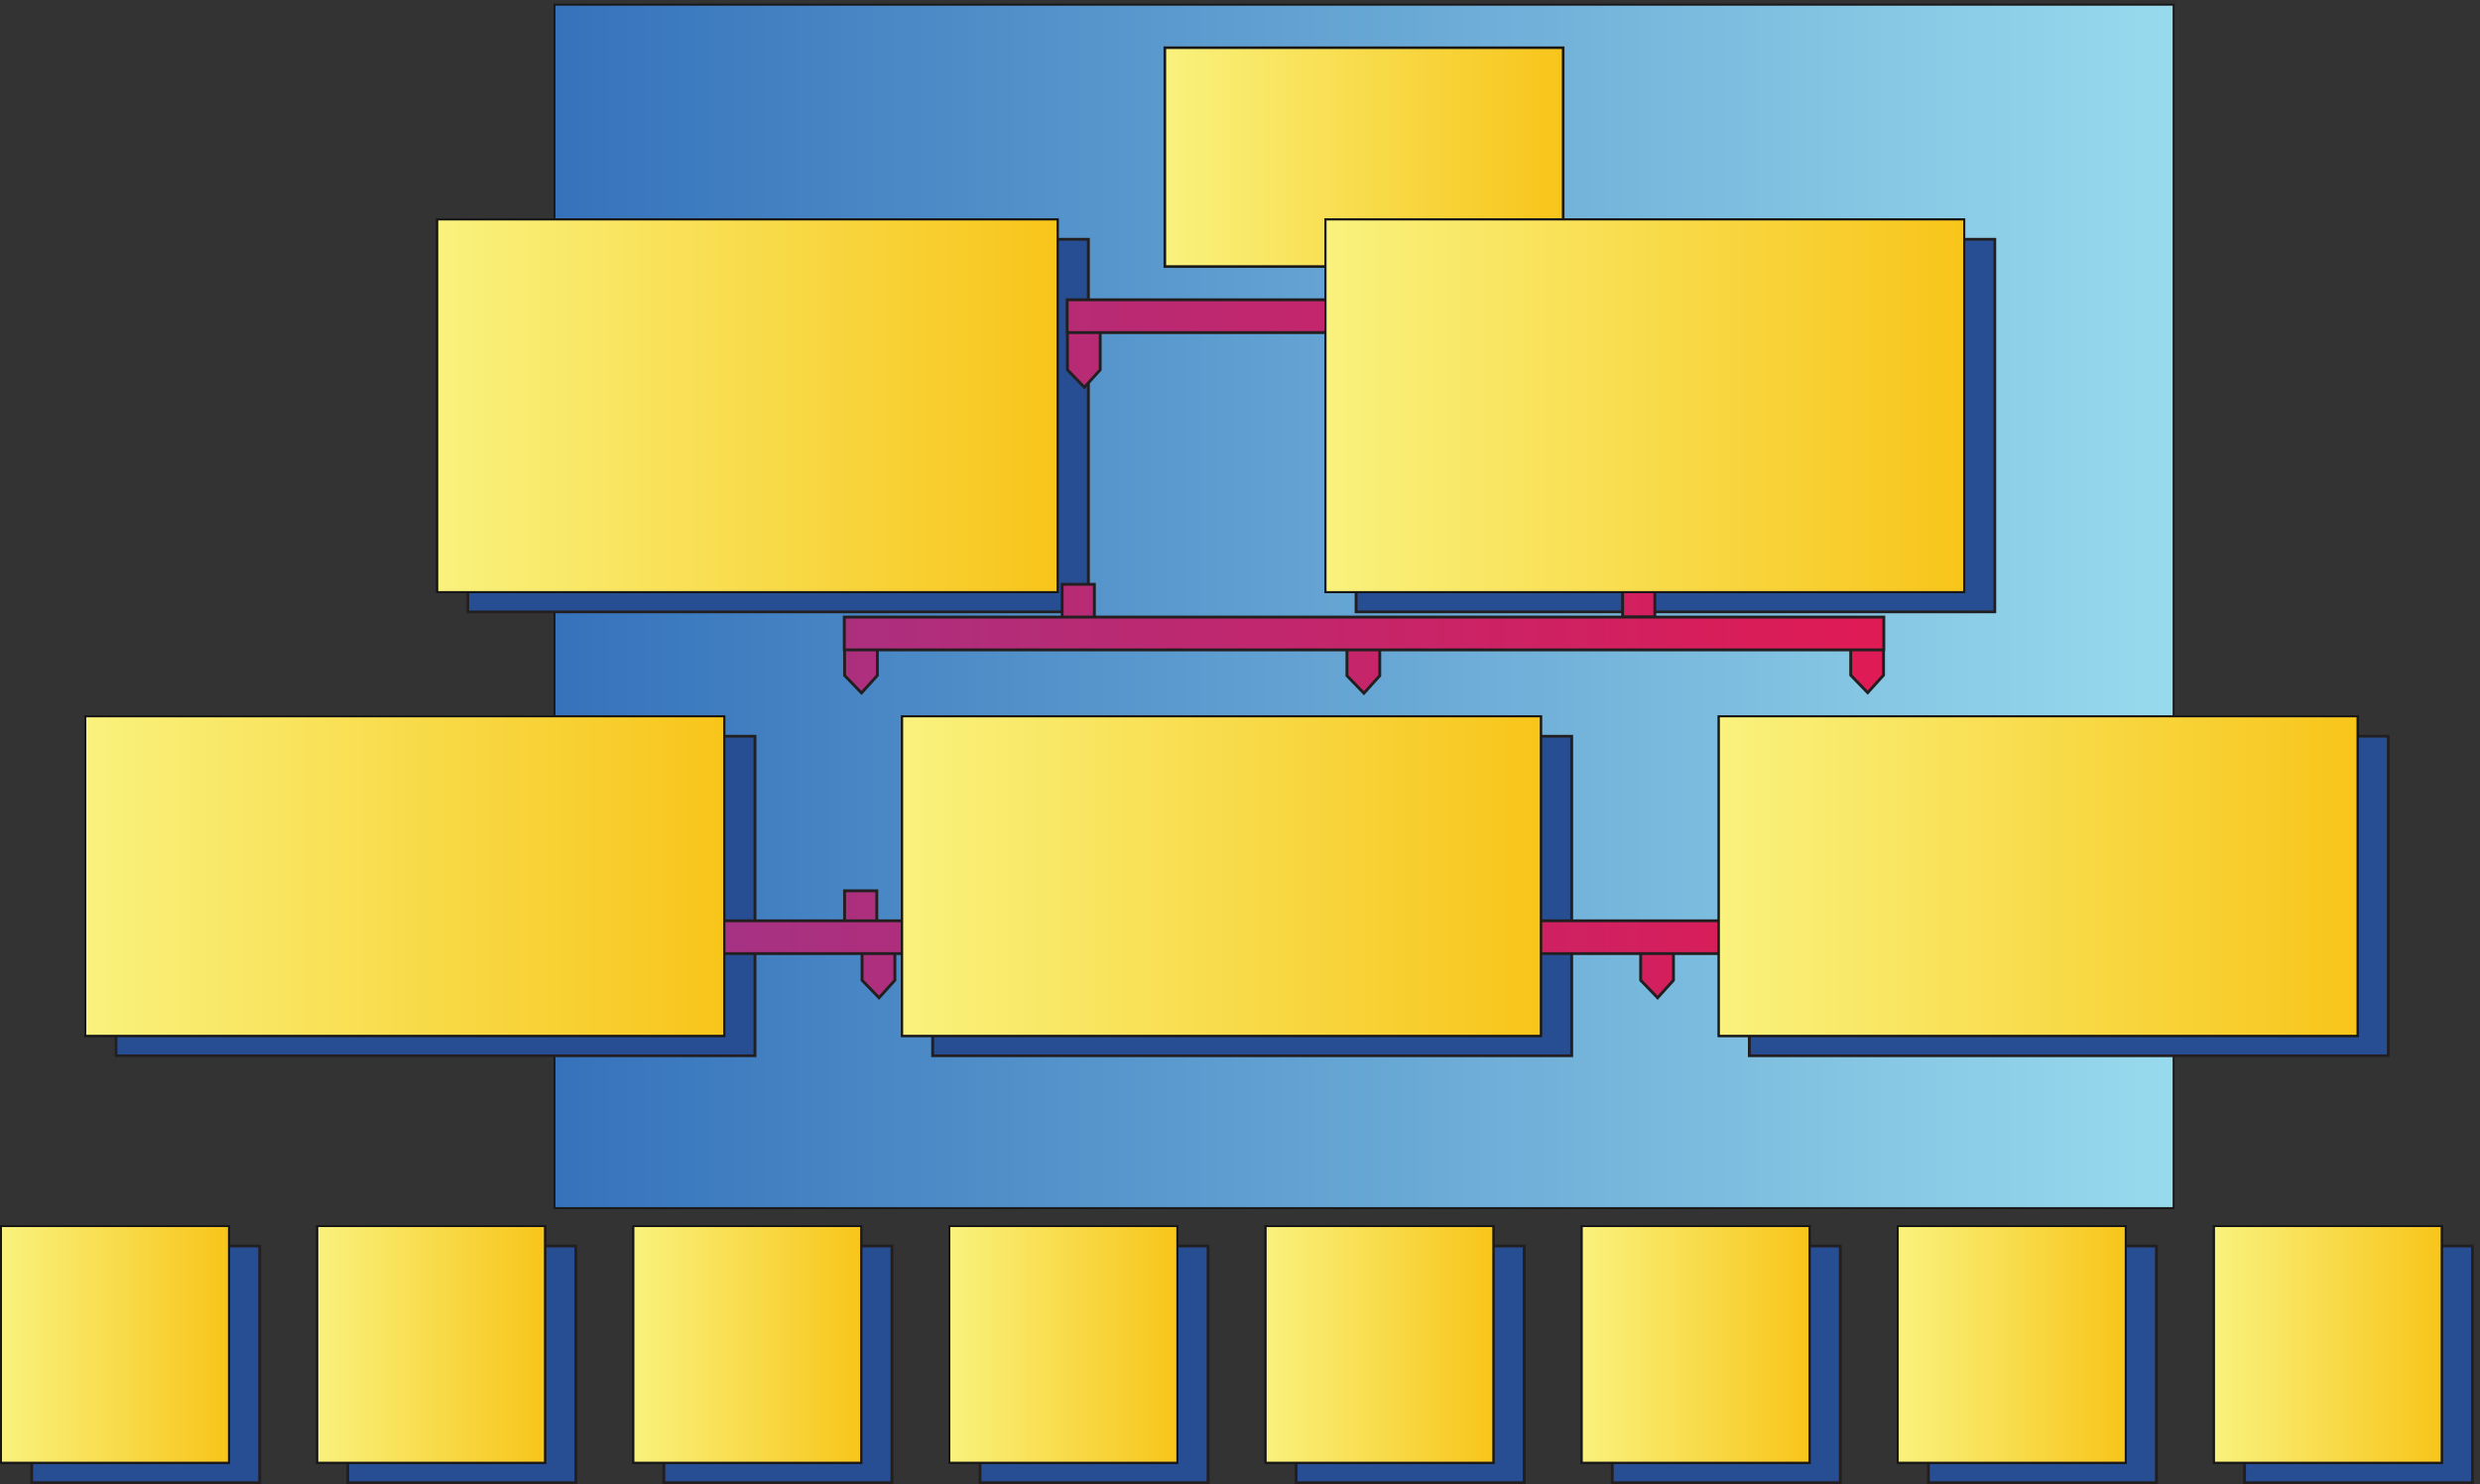 <svg xmlns="http://www.w3.org/2000/svg" xml:space="preserve" width="854.667" height="511.445"><rect width="100%" height="100%" fill="#333333" stroke="none"/><defs><linearGradient x1="0" y1="-155.916" x2="419.544" y2="-155.916" gradientUnits="userSpaceOnUse" gradientTransform="matrix(10 0 0 10 1436.73 3833.48)" spreadMethod="pad" id="a"><stop style="stop-opacity:1;stop-color:#3572bb" offset="0"/><stop style="stop-opacity:1;stop-color:#98daed" offset="1"/></linearGradient><linearGradient x1="0" y1="-94.68" x2="361.584" y2="-94.68" gradientUnits="userSpaceOnUse" gradientTransform="matrix(10 0 0 10 1724.73 3153.8)" spreadMethod="pad" id="g"><stop style="stop-opacity:1;stop-color:#a33386" offset="0"/><stop style="stop-opacity:1;stop-color:#e8174d" offset="1"/></linearGradient><linearGradient x1="0" y1="-30.678" x2="59.096" y2="-30.678" gradientUnits="userSpaceOnUse" gradientTransform="matrix(10 0 0 10 2.52 668.463)" spreadMethod="pad" id="i"><stop style="stop-opacity:1;stop-color:#f9f27d" offset="0"/><stop style="stop-opacity:1;stop-color:#f8c51a" offset="1"/></linearGradient><linearGradient x1="0" y1="-30.678" x2="59.096" y2="-30.678" gradientUnits="userSpaceOnUse" gradientTransform="matrix(10 0 0 10 821.64 668.463)" spreadMethod="pad" id="j"><stop style="stop-opacity:1;stop-color:#f9f27d" offset="0"/><stop style="stop-opacity:1;stop-color:#f8c51a" offset="1"/></linearGradient><linearGradient x1="0" y1="-30.678" x2="59.095" y2="-30.678" gradientUnits="userSpaceOnUse" gradientTransform="matrix(10 0 0 10 1640.76 668.463)" spreadMethod="pad" id="k"><stop style="stop-opacity:1;stop-color:#f9f27d" offset="0"/><stop style="stop-opacity:1;stop-color:#f8c51a" offset="1"/></linearGradient><linearGradient x1="0" y1="-30.678" x2="59.095" y2="-30.678" gradientUnits="userSpaceOnUse" gradientTransform="matrix(10 0 0 10 2459.88 668.463)" spreadMethod="pad" id="l"><stop style="stop-opacity:1;stop-color:#f9f27d" offset="0"/><stop style="stop-opacity:1;stop-color:#f8c51a" offset="1"/></linearGradient><linearGradient x1="0" y1="-30.678" x2="59.095" y2="-30.678" gradientUnits="userSpaceOnUse" gradientTransform="matrix(10 0 0 10 3279 668.463)" spreadMethod="pad" id="m"><stop style="stop-opacity:1;stop-color:#f9f27d" offset="0"/><stop style="stop-opacity:1;stop-color:#f8c51a" offset="1"/></linearGradient><linearGradient x1="0" y1="-30.678" x2="59.095" y2="-30.678" gradientUnits="userSpaceOnUse" gradientTransform="matrix(10 0 0 10 4098.12 668.463)" spreadMethod="pad" id="n"><stop style="stop-opacity:1;stop-color:#f9f27d" offset="0"/><stop style="stop-opacity:1;stop-color:#f8c51a" offset="1"/></linearGradient><linearGradient x1="0" y1="-30.678" x2="59.095" y2="-30.678" gradientUnits="userSpaceOnUse" gradientTransform="matrix(10 0 0 10 4917.24 668.463)" spreadMethod="pad" id="o"><stop style="stop-opacity:1;stop-color:#f9f27d" offset="0"/><stop style="stop-opacity:1;stop-color:#f8c51a" offset="1"/></linearGradient><linearGradient x1="0" y1="-30.678" x2="59.095" y2="-30.678" gradientUnits="userSpaceOnUse" gradientTransform="matrix(10 0 0 10 5736.36 668.463)" spreadMethod="pad" id="p"><stop style="stop-opacity:1;stop-color:#f9f27d" offset="0"/><stop style="stop-opacity:1;stop-color:#f8c51a" offset="1"/></linearGradient><linearGradient x1="0" y1="-41.423" x2="165.577" y2="-41.423" gradientUnits="userSpaceOnUse" gradientTransform="matrix(10 0 0 10 221.051 1989.55)" spreadMethod="pad" id="r"><stop style="stop-opacity:1;stop-color:#f9f27d" offset="0"/><stop style="stop-opacity:1;stop-color:#f8c51a" offset="1"/></linearGradient><linearGradient x1="0" y1="-41.423" x2="165.576" y2="-41.423" gradientUnits="userSpaceOnUse" gradientTransform="matrix(10 0 0 10 2337.21 1989.55)" spreadMethod="pad" id="s"><stop style="stop-opacity:1;stop-color:#f9f27d" offset="0"/><stop style="stop-opacity:1;stop-color:#f8c51a" offset="1"/></linearGradient><linearGradient x1="0" y1="-41.423" x2="165.577" y2="-41.423" gradientUnits="userSpaceOnUse" gradientTransform="matrix(10 0 0 10 4453.36 1989.55)" spreadMethod="pad" id="t"><stop style="stop-opacity:1;stop-color:#f9f27d" offset="0"/><stop style="stop-opacity:1;stop-color:#f8c51a" offset="1"/></linearGradient><linearGradient x1="0" y1="-28.319" x2="103.151" y2="-28.319" gradientUnits="userSpaceOnUse" gradientTransform="matrix(10 0 0 10 3018.58 3721.62)" spreadMethod="pad" id="u"><stop style="stop-opacity:1;stop-color:#f9f27d" offset="0"/><stop style="stop-opacity:1;stop-color:#f8c51a" offset="1"/></linearGradient><linearGradient x1="0" y1="-48.299" x2="160.82" y2="-48.299" gradientUnits="userSpaceOnUse" gradientTransform="matrix(10 0 0 10 1132.5 3277.24)" spreadMethod="pad" id="w"><stop style="stop-opacity:1;stop-color:#f9f27d" offset="0"/><stop style="stop-opacity:1;stop-color:#f8c51a" offset="1"/></linearGradient><linearGradient x1="0" y1="-48.299" x2="165.524" y2="-48.299" gradientUnits="userSpaceOnUse" gradientTransform="matrix(10 0 0 10 3434.43 3277.24)" spreadMethod="pad" id="x"><stop style="stop-opacity:1;stop-color:#f9f27d" offset="0"/><stop style="stop-opacity:1;stop-color:#f8c51a" offset="1"/></linearGradient><clipPath clipPathUnits="userSpaceOnUse" id="b"><path d="M0 0h6410v3836H0Z"/></clipPath><clipPath clipPathUnits="userSpaceOnUse" id="c"><path d="M0 3836h6410.1V.16H0Z" clip-rule="evenodd"/></clipPath><clipPath clipPathUnits="userSpaceOnUse" id="d"><path d="M78.644 620.387H6410.11V.16H78.645Z" clip-rule="evenodd"/></clipPath><clipPath clipPathUnits="userSpaceOnUse" id="e"><path d="M297.176 1941.48H6191.93v-835.14H297.176Z" clip-rule="evenodd"/></clipPath><clipPath clipPathUnits="userSpaceOnUse" id="f"><path d="M1208.63 3229.16h3963.84v-972.65H1208.63Z" clip-rule="evenodd"/></clipPath><clipPath clipPathUnits="userSpaceOnUse" id="h"><path d="M0 670.984h6329.83V52.383H0Z" clip-rule="evenodd"/></clipPath><clipPath clipPathUnits="userSpaceOnUse" id="q"><path d="M218.531 1992.07H6111.65v-833.51H218.531Z" clip-rule="evenodd"/></clipPath><clipPath clipPathUnits="userSpaceOnUse" id="v"><path d="M1129.98 3279.76h3962.21v-971.02H1129.98Z" clip-rule="evenodd"/></clipPath></defs><path d="M1436.73 3833.48V715.16h4195.44v3118.32H1436.73" style="fill:url(#a);fill-opacity:1;fill-rule:evenodd;stroke:none" transform="matrix(.133 0 0 -.133 0 511.467)"/><path d="M1436.73 3833.48V715.16h4195.44v3118.32z" style="fill:none;stroke:#191818;stroke-width:5.04;stroke-linecap:butt;stroke-linejoin:miter;stroke-miterlimit:10;stroke-dasharray:none;stroke-opacity:1" transform="matrix(.133 0 0 -.133 0 511.467)"/><g clip-path="url(#b)" transform="matrix(.133 0 0 -.133 0 511.467)"><g clip-path="url(#c)"><g clip-path="url(#d)"><path d="M81.984 617.055 81.981 3.492H672.93v613.563H81.984" style="fill:#274d93;fill-opacity:1;fill-rule:evenodd;stroke:none"/><path d="M81.984 617.055 81.981 3.492H672.93v613.563Z" style="fill:none;stroke:#231f20;stroke-width:7.5;stroke-linecap:butt;stroke-linejoin:miter;stroke-miterlimit:10;stroke-dasharray:none;stroke-opacity:1"/><path d="M901.102 617.055V3.492h590.948v613.563H901.102" style="fill:#274d93;fill-opacity:1;fill-rule:evenodd;stroke:none"/><path d="M901.102 617.055V3.492h590.948v613.563Z" style="fill:none;stroke:#231f20;stroke-width:7.5;stroke-linecap:butt;stroke-linejoin:miter;stroke-miterlimit:10;stroke-dasharray:none;stroke-opacity:1"/><path d="M1720.21 617.055V3.492h590.95v613.563h-590.95" style="fill:#274d93;fill-opacity:1;fill-rule:evenodd;stroke:none"/><path d="M1720.21 617.055V3.492h590.95v613.563Z" style="fill:none;stroke:#231f20;stroke-width:7.5;stroke-linecap:butt;stroke-linejoin:miter;stroke-miterlimit:10;stroke-dasharray:none;stroke-opacity:1"/><path d="M2539.34 617.055V3.492h590.95v613.563h-590.95" style="fill:#274d93;fill-opacity:1;fill-rule:evenodd;stroke:none"/><path d="M2539.34 617.055V3.492h590.95v613.563Z" style="fill:none;stroke:#231f20;stroke-width:7.5;stroke-linecap:butt;stroke-linejoin:miter;stroke-miterlimit:10;stroke-dasharray:none;stroke-opacity:1"/><path d="M3358.46 617.055V3.492h590.95v613.563h-590.95" style="fill:#274d93;fill-opacity:1;fill-rule:evenodd;stroke:none"/><path d="M3358.46 617.055V3.492h590.95v613.563Z" style="fill:none;stroke:#231f20;stroke-width:7.5;stroke-linecap:butt;stroke-linejoin:miter;stroke-miterlimit:10;stroke-dasharray:none;stroke-opacity:1"/><path d="M4177.57 617.055V3.492h590.96v613.563h-590.96" style="fill:#274d93;fill-opacity:1;fill-rule:evenodd;stroke:none"/><path d="M4177.57 617.055V3.492h590.96v613.563Z" style="fill:none;stroke:#231f20;stroke-width:7.5;stroke-linecap:butt;stroke-linejoin:miter;stroke-miterlimit:10;stroke-dasharray:none;stroke-opacity:1"/><path d="M4996.7 617.055V3.492h590.94v613.563H4996.7" style="fill:#274d93;fill-opacity:1;fill-rule:evenodd;stroke:none"/><path d="M4996.7 617.055V3.492h590.94v613.563Z" style="fill:none;stroke:#231f20;stroke-width:7.5;stroke-linecap:butt;stroke-linejoin:miter;stroke-miterlimit:10;stroke-dasharray:none;stroke-opacity:1"/><path d="M5815.82 617.055V3.492h590.95v613.563h-590.95" style="fill:#274d93;fill-opacity:1;fill-rule:evenodd;stroke:none"/><path d="M5815.82 617.055V3.492h590.95v613.563Z" style="fill:none;stroke:#231f20;stroke-width:7.5;stroke-linecap:butt;stroke-linejoin:miter;stroke-miterlimit:10;stroke-dasharray:none;stroke-opacity:1"/></g></g></g><g clip-path="url(#e)" transform="matrix(.133 0 0 -.133 0 511.467)"><path d="M300.512 1938.14v-828.46H1956.28v828.46H300.512" style="fill:#274d93;fill-opacity:1;fill-rule:evenodd;stroke:none"/><path d="M300.512 1938.14v-828.46H1956.28v828.46z" style="fill:none;stroke:#231f20;stroke-width:7.5;stroke-linecap:butt;stroke-linejoin:miter;stroke-miterlimit:10;stroke-dasharray:none;stroke-opacity:1"/><path d="M2416.67 1938.14v-828.46h1655.76v828.46H2416.67" style="fill:#274d93;fill-opacity:1;fill-rule:evenodd;stroke:none"/><path d="M2416.67 1938.14v-828.46h1655.76v828.46z" style="fill:none;stroke:#231f20;stroke-width:7.5;stroke-linecap:butt;stroke-linejoin:miter;stroke-miterlimit:10;stroke-dasharray:none;stroke-opacity:1"/><path d="M4532.82 1938.14v-828.46h1655.77v828.46H4532.82" style="fill:#274d93;fill-opacity:1;fill-rule:evenodd;stroke:none"/><path d="M4532.82 1938.14v-828.46h1655.77v828.46z" style="fill:none;stroke:#231f20;stroke-width:7.5;stroke-linecap:butt;stroke-linejoin:miter;stroke-miterlimit:10;stroke-dasharray:none;stroke-opacity:1"/></g><path d="M3018.58 3721.62v-566.38h1031.51v566.38H3018.58" style="fill:#274d93;fill-opacity:1;fill-rule:evenodd;stroke:none" transform="matrix(.133 0 0 -.133 0 511.467)"/><path d="M3018.58 3721.62v-566.38h1031.51v566.38z" style="fill:none;stroke:#231f20;stroke-width:7.5;stroke-linecap:butt;stroke-linejoin:miter;stroke-miterlimit:10;stroke-dasharray:none;stroke-opacity:1" transform="matrix(.133 0 0 -.133 0 511.467)"/><g clip-path="url(#f)" transform="matrix(.133 0 0 -.133 0 511.467)"><path d="M1211.96 3225.82v-965.97h1608.2v965.97h-1608.2" style="fill:#274d93;fill-opacity:1;fill-rule:evenodd;stroke:none"/><path d="M1211.96 3225.82v-965.97h1608.2v965.97z" style="fill:none;stroke:#231f20;stroke-width:7.5;stroke-linecap:butt;stroke-linejoin:miter;stroke-miterlimit:10;stroke-dasharray:none;stroke-opacity:1"/><path d="M3513.89 3225.82v-965.97h1655.24v965.97H3513.89" style="fill:#274d93;fill-opacity:1;fill-rule:evenodd;stroke:none"/><path d="M3513.89 3225.82v-965.97h1655.24v965.97z" style="fill:none;stroke:#231f20;stroke-width:7.5;stroke-linecap:butt;stroke-linejoin:miter;stroke-miterlimit:10;stroke-dasharray:none;stroke-opacity:1"/></g><path d="M2188.41 1537.4h83.52v-77.76h-83.52zm1303.2 0h83.52v-77.76h-83.52zm1303.92 0h83.52v-78.48h-83.52zm-3070.8-77.76h3615.84v-84.96H1724.73Zm0-84.96h84.96v-69.12l-41.04-45.36-43.92 45.36zm509.04 0h84.96v-69.12l-41.04-45.36-43.92 45.36zm500.4 0h84.96v-69.12l-41.04-45.36-43.92 45.36zm508.32 0h84.96v-69.12l-41.04-45.36-43.92 45.36zm499.68 0h84.96v-69.12l-41.04-45.36-43.92 45.36zm509.04 0h84.96v-69.12l-41.04-45.36-43.92 45.36zm499.68 0h84.96l.72-69.12-41.04-45.36-43.92 45.36zm504.72 0h84.96v-69.12l-41.04-45.36-43.92 45.36zm-2503.44 956.88h83.52v-84.96h-83.52zm1452.24-1.44h83.52v-82.8h-83.52zm-2016.72-83.52h2693.52v-84.96H2187.69Zm.72-84.96h84.96v-66.24l-41.04-45.36-43.92 45.36zm2607.12 0h84.96v-65.52l-41.04-45.36-43.92 45.36zm-1305.36 0h84.96v-66.96l-41.04-45.36-43.92 45.36zm15.12 992.16h83.52v-84.24h-83.52zm-740.16-84.96h1537.92v-84.96H2765.13Zm.72-84.96h84.96v-96.48l-41.04-45.36-43.92 45.36zm1452.24 0h84.96v-96.48l-41.04-45.36-43.92 45.36v96.48" style="fill:url(#g);fill-opacity:1;fill-rule:evenodd;stroke:none" transform="matrix(.133 0 0 -.133 0 511.467)"/><path d="M2188.41 1537.4h83.52v-77.76h-83.52zm1303.2 0h83.52v-77.76h-83.52zm1303.92 0h83.52v-78.48h-83.52zm-3070.8-77.76h3615.84v-84.96H1724.73Zm0-84.96h84.96v-69.12l-41.04-45.36-43.92 45.36zm509.04 0h84.96v-69.12l-41.04-45.36-43.92 45.36zm500.4 0h84.96v-69.12l-41.04-45.36-43.92 45.36zm508.32 0h84.96v-69.12l-41.04-45.36-43.92 45.36zm499.68 0h84.96v-69.12l-41.04-45.36-43.92 45.36zm509.04 0h84.96v-69.12l-41.04-45.36-43.92 45.36zm499.68 0h84.96l.72-69.12-41.04-45.36-43.92 45.36zm504.72 0h84.96v-69.12l-41.04-45.36-43.92 45.36zm-2503.44 956.88h83.52v-84.96h-83.52zm1452.24-1.44h83.52v-82.8h-83.52zm-2016.72-83.52h2693.52v-84.96H2187.69Zm.72-84.96h84.96v-66.24l-41.04-45.36-43.92 45.36zm2607.12 0h84.96v-65.52l-41.04-45.36-43.92 45.36zm-1305.36 0h84.96v-66.96l-41.04-45.36-43.92 45.36zm15.12 992.16h83.52v-84.24h-83.52zm-740.16-84.96h1537.92v-84.96H2765.13Zm.72-84.96h84.96v-96.48l-41.04-45.36-43.92 45.36zm1452.24 0h84.96v-96.48l-41.04-45.36-43.92 45.36z" style="fill:none;stroke:#231f20;stroke-width:7.5;stroke-linecap:butt;stroke-linejoin:miter;stroke-miterlimit:10;stroke-dasharray:none;stroke-opacity:1" transform="matrix(.133 0 0 -.133 0 511.467)"/><g clip-path="url(#h)" transform="matrix(.133 0 0 -.133 0 511.467)"><path d="M2.523 668.465 2.52 54.902h590.949l.011 613.563H2.523" style="fill:url(#i);fill-opacity:1;fill-rule:evenodd;stroke:none"/><path d="M2.523 668.465 2.52 54.902h590.949l.011 613.563z" style="fill:none;stroke:#191818;stroke-width:5.04;stroke-linecap:butt;stroke-linejoin:miter;stroke-miterlimit:10;stroke-dasharray:none;stroke-opacity:1"/><path d="M821.641 668.465V54.902h590.949l.01 613.563H821.641" style="fill:url(#j);fill-opacity:1;fill-rule:evenodd;stroke:none"/><path d="M821.641 668.465V54.902h590.949l.01 613.563z" style="fill:none;stroke:#191818;stroke-width:5.04;stroke-linecap:butt;stroke-linejoin:miter;stroke-miterlimit:10;stroke-dasharray:none;stroke-opacity:1"/><path d="M1640.76 668.465V54.902h590.95v613.563h-590.95" style="fill:url(#k);fill-opacity:1;fill-rule:evenodd;stroke:none"/><path d="M1640.76 668.465V54.902h590.95v613.563Z" style="fill:none;stroke:#191818;stroke-width:5.04;stroke-linecap:butt;stroke-linejoin:miter;stroke-miterlimit:10;stroke-dasharray:none;stroke-opacity:1"/><path d="M2459.88 668.465V54.902h590.95v613.563h-590.95" style="fill:url(#l);fill-opacity:1;fill-rule:evenodd;stroke:none"/><path d="M2459.88 668.465V54.902h590.95v613.563Z" style="fill:none;stroke:#191818;stroke-width:5.04;stroke-linecap:butt;stroke-linejoin:miter;stroke-miterlimit:10;stroke-dasharray:none;stroke-opacity:1"/><path d="M3279 668.465V54.902h590.95v613.563H3279" style="fill:url(#m);fill-opacity:1;fill-rule:evenodd;stroke:none"/><path d="M3279 668.465V54.902h590.95v613.563Z" style="fill:none;stroke:#191818;stroke-width:5.04;stroke-linecap:butt;stroke-linejoin:miter;stroke-miterlimit:10;stroke-dasharray:none;stroke-opacity:1"/><path d="M4098.12 668.465V54.902h590.95v613.563h-590.95" style="fill:url(#n);fill-opacity:1;fill-rule:evenodd;stroke:none"/><path d="M4098.12 668.465V54.902h590.95v613.563Z" style="fill:none;stroke:#191818;stroke-width:5.04;stroke-linecap:butt;stroke-linejoin:miter;stroke-miterlimit:10;stroke-dasharray:none;stroke-opacity:1"/><path d="M4917.24 668.465V54.902h590.95v613.563h-590.95" style="fill:url(#o);fill-opacity:1;fill-rule:evenodd;stroke:none"/><path d="M4917.24 668.465V54.902h590.95v613.563Z" style="fill:none;stroke:#191818;stroke-width:5.04;stroke-linecap:butt;stroke-linejoin:miter;stroke-miterlimit:10;stroke-dasharray:none;stroke-opacity:1"/><path d="M5736.36 668.465V54.902h590.95v613.563h-590.95" style="fill:url(#p);fill-opacity:1;fill-rule:evenodd;stroke:none"/><path d="M5736.36 668.465V54.902h590.95v613.563Zm-5733.837 0L2.52 54.902h590.949l.011 613.563zm819.118 0V54.902h590.949l.01 613.563zm819.119 0V54.902h590.95v613.563Zm819.12 0V54.902h590.95v613.563Zm819.12 0V54.902h590.95v613.563Zm819.12 0V54.902h590.95v613.563Zm819.12 0V54.902h590.95v613.563Z" style="fill:none;stroke:#191818;stroke-width:5.04;stroke-linecap:butt;stroke-linejoin:miter;stroke-miterlimit:10;stroke-dasharray:none;stroke-opacity:1"/><path d="M5736.36 668.465V54.902h590.95v613.563Z" style="fill:none;stroke:#191818;stroke-width:5.04;stroke-linecap:butt;stroke-linejoin:miter;stroke-miterlimit:10;stroke-dasharray:none;stroke-opacity:1"/></g><g clip-path="url(#q)" transform="matrix(.133 0 0 -.133 0 511.467)"><path d="M221.051 1989.55v-828.47H1876.82v828.47H221.051" style="fill:url(#r);fill-opacity:1;fill-rule:evenodd;stroke:none"/><path d="M221.051 1989.55v-828.47H1876.82v828.47z" style="fill:none;stroke:#191818;stroke-width:5.04;stroke-linecap:butt;stroke-linejoin:miter;stroke-miterlimit:10;stroke-dasharray:none;stroke-opacity:1"/><path d="M2337.21 1989.55v-828.47h1655.76v828.47H2337.21" style="fill:url(#s);fill-opacity:1;fill-rule:evenodd;stroke:none"/><path d="M2337.21 1989.55v-828.47h1655.76v828.47z" style="fill:none;stroke:#191818;stroke-width:5.04;stroke-linecap:butt;stroke-linejoin:miter;stroke-miterlimit:10;stroke-dasharray:none;stroke-opacity:1"/><path d="M4453.36 1989.55v-828.47h1655.77v828.47H4453.36" style="fill:url(#t);fill-opacity:1;fill-rule:evenodd;stroke:none"/><path d="M4453.36 1989.55v-828.47h1655.77v828.47zm-4232.309 0v-828.47H1876.82v828.47zm2116.159 0v-828.47h1655.76v828.47z" style="fill:none;stroke:#191818;stroke-width:5.04;stroke-linecap:butt;stroke-linejoin:miter;stroke-miterlimit:10;stroke-dasharray:none;stroke-opacity:1"/><path d="M4453.36 1989.55v-828.47h1655.77v828.47z" style="fill:none;stroke:#191818;stroke-width:5.04;stroke-linecap:butt;stroke-linejoin:miter;stroke-miterlimit:10;stroke-dasharray:none;stroke-opacity:1"/></g><path d="M3018.58 3721.62v-566.38h1031.51v566.38H3018.58" style="fill:url(#u);fill-opacity:1;fill-rule:evenodd;stroke:none" transform="matrix(.133 0 0 -.133 0 511.467)"/><path d="M3018.58 3721.62v-566.38h1031.51v566.38z" style="fill:none;stroke:#191818;stroke-width:5.04;stroke-linecap:butt;stroke-linejoin:miter;stroke-miterlimit:10;stroke-dasharray:none;stroke-opacity:1" transform="matrix(.133 0 0 -.133 0 511.467)"/><path d="M3018.58 3721.62v-566.38h1031.51v566.38z" style="fill:none;stroke:#191818;stroke-width:5.04;stroke-linecap:butt;stroke-linejoin:miter;stroke-miterlimit:10;stroke-dasharray:none;stroke-opacity:1" transform="matrix(.133 0 0 -.133 0 511.467)"/><g clip-path="url(#v)" transform="matrix(.133 0 0 -.133 0 511.467)"><path d="M1132.5 3277.24v-965.98h1608.2v965.98H1132.5" style="fill:url(#w);fill-opacity:1;fill-rule:evenodd;stroke:none"/><path d="M1132.5 3277.24v-965.98h1608.2v965.98z" style="fill:none;stroke:#191818;stroke-width:5.04;stroke-linecap:butt;stroke-linejoin:miter;stroke-miterlimit:10;stroke-dasharray:none;stroke-opacity:1"/><path d="M3434.43 3277.24v-965.98h1655.24v965.98H3434.43" style="fill:url(#x);fill-opacity:1;fill-rule:evenodd;stroke:none"/><path d="M3434.43 3277.24v-965.98h1655.24v965.98zm-2301.93 0v-965.98h1608.2v965.98z" style="fill:none;stroke:#191818;stroke-width:5.04;stroke-linecap:butt;stroke-linejoin:miter;stroke-miterlimit:10;stroke-dasharray:none;stroke-opacity:1"/><path d="M3434.43 3277.24v-965.98h1655.24v965.98z" style="fill:none;stroke:#191818;stroke-width:5.04;stroke-linecap:butt;stroke-linejoin:miter;stroke-miterlimit:10;stroke-dasharray:none;stroke-opacity:1"/></g></svg>

